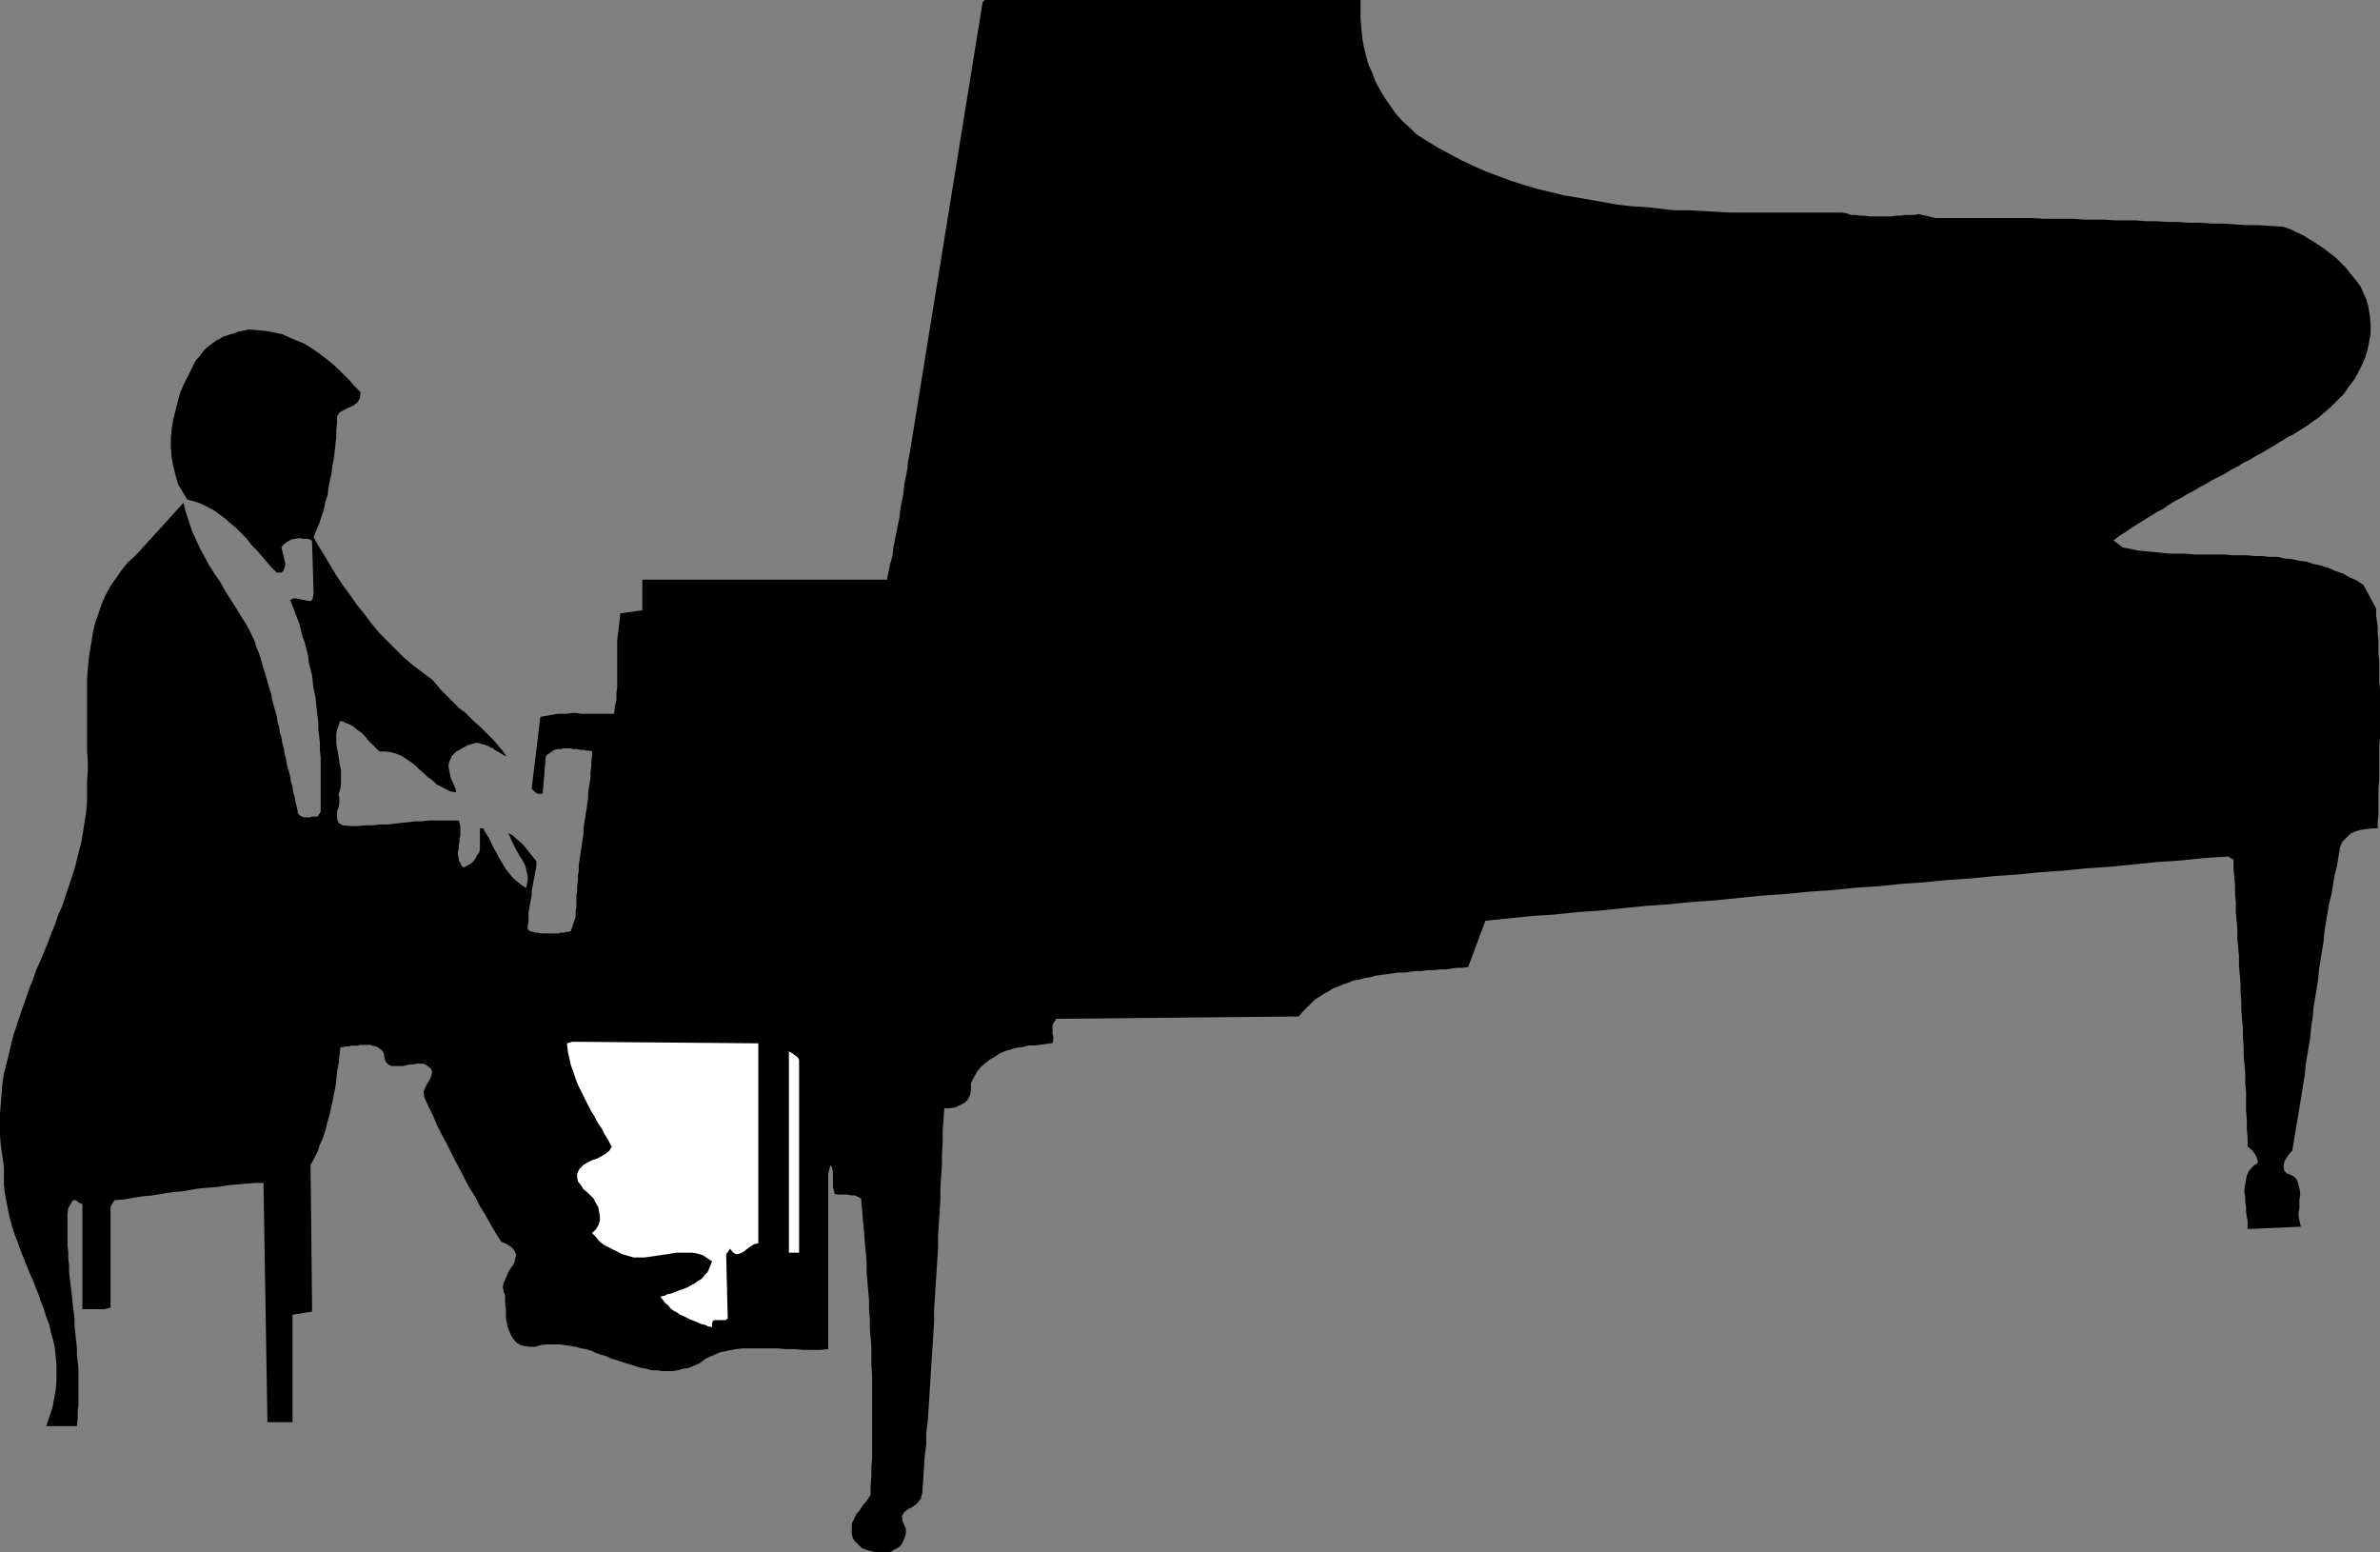 <?xml version="1.0" encoding="UTF-8" standalone="no"?>
<svg
   version="1.0"
   width="129.766mm"
   height="84.625mm"
   id="svg3"
   sodipodi:docname="Piano 02.wmf"
   xmlns:inkscape="http://www.inkscape.org/namespaces/inkscape"
   xmlns:sodipodi="http://sodipodi.sourceforge.net/DTD/sodipodi-0.dtd"
   xmlns="http://www.w3.org/2000/svg"
   xmlns:svg="http://www.w3.org/2000/svg">
  <rect width="100%" height="100%" fill="#808080" stroke="none"/>
  <sodipodi:namedview
     id="namedview3"
     pagecolor="#ffffff"
     bordercolor="#000000"
     borderopacity="0.25"
     inkscape:showpageshadow="2"
     inkscape:pageopacity="0.0"
     inkscape:pagecheckerboard="0"
     inkscape:deskcolor="#d1d1d1"
     inkscape:document-units="mm" />
  <defs
     id="defs1">
    <pattern
       id="WMFhbasepattern"
       patternUnits="userSpaceOnUse"
       width="6"
       height="6"
       x="0"
       y="0" />
  </defs>
  <path
     style="fill:#000000;fill-opacity:1;fill-rule:evenodd;stroke:none"
     d="m 280.376,0 v 1.939 1.939 l 0.162,1.939 0.162,1.778 0.323,1.939 0.485,1.939 0.485,1.778 0.808,1.778 0.646,1.778 0.97,1.778 0.97,1.616 1.131,1.616 1.131,1.616 1.293,1.455 1.454,1.293 1.454,1.455 2.262,1.455 2.424,1.455 2.424,1.293 2.424,1.293 2.424,1.131 2.586,1.131 2.586,0.97 2.586,0.97 2.586,0.808 2.747,0.808 2.747,0.646 2.586,0.646 2.909,0.485 2.747,0.485 2.747,0.485 2.747,0.485 2.909,0.323 2.909,0.162 2.747,0.323 2.909,0.323 h 2.909 l 2.909,0.162 2.909,0.162 2.909,0.162 h 2.909 2.909 2.909 2.909 2.909 2.909 2.747 2.909 l 0.97,0.162 0.808,0.323 h 0.97 l 0.97,0.162 h 0.97 l 1.131,0.162 h 0.97 1.131 0.97 1.131 l 0.97,-0.162 h 1.131 l 0.97,-0.162 h 0.97 0.97 l 0.808,-0.162 3.394,0.808 h 2.424 2.262 2.262 2.262 2.262 2.101 2.262 2.101 2.101 l 2.262,0.162 h 2.101 2.101 2.101 l 2.101,0.162 h 2.101 2.101 l 2.101,0.162 h 2.101 2.262 l 2.101,0.162 h 2.101 l 2.262,0.162 h 2.262 l 2.101,0.162 h 2.424 l 2.262,0.162 h 2.262 l 2.424,0.162 2.424,0.162 h 2.586 l 2.424,0.162 2.586,0.162 1.454,0.485 1.293,0.646 1.454,0.646 1.293,0.808 1.293,0.808 1.454,0.97 1.293,0.97 1.293,0.97 1.131,1.131 1.131,1.131 0.97,1.293 0.97,1.131 0.97,1.293 0.646,1.455 0.646,1.455 0.323,1.293 0.323,1.939 0.162,1.778 v 1.778 l -0.323,1.778 -0.323,1.616 -0.485,1.616 -0.646,1.455 -0.808,1.616 -0.808,1.455 -1.131,1.455 -0.97,1.455 -1.293,1.293 -1.293,1.293 -1.293,1.131 -1.293,1.131 -1.616,1.131 -1.131,0.808 -1.293,0.808 -1.293,0.808 -1.293,0.646 -1.293,0.808 -1.293,0.808 -1.131,0.646 -1.293,0.808 -1.293,0.646 -1.293,0.808 -1.293,0.646 -1.293,0.808 -1.293,0.646 -1.293,0.808 -1.293,0.646 -1.293,0.646 -1.293,0.808 -1.293,0.646 -1.293,0.808 -1.293,0.646 -1.293,0.808 -1.293,0.646 -1.293,0.808 -1.131,0.808 -1.293,0.646 -1.293,0.808 -1.293,0.808 -1.293,0.808 -1.293,0.808 -1.131,0.808 -1.293,0.808 -1.293,0.97 1.939,1.455 1.616,0.323 1.616,0.323 1.778,0.162 1.616,0.162 1.616,0.162 1.616,0.162 h 1.616 1.616 l 1.616,0.162 h 1.616 1.454 1.616 1.616 l 1.616,0.162 h 1.454 1.616 l 1.454,0.162 h 1.616 l 1.454,0.162 h 1.616 l 1.454,0.323 1.616,0.162 1.454,0.323 1.454,0.162 1.454,0.485 1.454,0.323 1.616,0.485 1.454,0.646 1.454,0.485 1.454,0.808 1.454,0.646 1.454,0.97 2.586,4.849 v 1.293 l 0.162,1.293 0.162,1.293 v 1.293 l 0.162,1.455 v 1.293 1.455 l 0.162,1.455 v 1.293 1.455 1.455 l 0.162,1.455 v 1.455 1.455 1.455 1.455 1.455 1.455 1.455 l -0.162,1.455 v 1.455 1.455 1.455 1.455 1.455 l -0.162,1.455 v 1.455 1.293 1.455 1.455 l -0.162,1.293 v 1.455 h -1.131 l -1.293,0.162 -1.131,0.162 -1.131,0.323 -0.97,0.485 -0.808,0.808 -0.808,0.808 -0.485,1.131 -0.323,1.939 -0.323,1.939 -0.485,1.939 -0.323,1.939 -0.323,1.939 -0.485,1.939 -0.323,1.939 -0.323,1.939 -0.323,1.939 -0.162,1.939 -0.323,1.939 -0.323,1.939 -0.323,2.101 -0.162,1.939 -0.323,1.939 -0.323,1.939 -0.323,1.939 -0.162,1.939 -0.323,2.101 -0.162,1.939 -0.323,1.939 -0.323,1.939 -0.323,1.939 -0.162,1.939 -0.323,1.939 -0.323,2.101 -0.323,1.939 -0.323,1.939 -0.323,1.939 -0.323,1.939 -0.323,1.939 -0.323,1.939 -0.485,0.485 -0.323,0.485 -0.485,0.646 -0.323,0.646 -0.162,0.646 v 0.646 l 0.162,0.646 0.485,0.485 0.808,0.323 0.646,0.323 0.485,0.485 0.323,0.646 0.162,0.646 0.162,0.646 0.162,0.808 v 0.808 l -0.162,0.808 v 0.97 0.808 l -0.162,0.808 v 0.808 l 0.162,0.808 0.162,0.646 0.162,0.646 -10.989,0.485 v -0.808 -0.808 l -0.162,-0.97 -0.162,-0.97 v -0.97 l -0.162,-0.97 v -0.97 l -0.162,-0.97 v -0.97 l 0.162,-0.808 0.162,-0.97 0.162,-0.808 0.323,-0.808 0.485,-0.646 0.646,-0.646 0.808,-0.485 v -0.485 l -0.162,-0.485 -0.162,-0.485 -0.323,-0.485 -0.323,-0.485 -0.323,-0.323 -0.323,-0.323 -0.485,-0.323 v -1.778 l -0.162,-1.939 v -1.939 l -0.162,-1.778 v -1.939 -1.939 l -0.162,-1.778 v -1.939 l -0.162,-1.778 -0.162,-1.939 v -1.939 l -0.162,-1.778 v -1.939 l -0.162,-1.778 -0.162,-1.939 v -1.778 l -0.162,-1.939 v -1.778 l -0.162,-1.939 -0.162,-1.778 v -1.939 l -0.162,-1.778 -0.162,-1.778 v -1.939 l -0.162,-1.778 -0.162,-1.778 v -1.939 l -0.162,-1.778 v -1.778 l -0.162,-1.778 -0.162,-1.778 v -1.778 l -1.131,-0.646 -4.848,0.323 -4.686,0.485 -4.848,0.323 -4.848,0.485 -4.848,0.485 -4.848,0.323 -4.848,0.485 -4.848,0.323 -4.686,0.485 -4.848,0.323 -4.848,0.485 -4.848,0.323 -4.848,0.485 -4.686,0.323 -4.848,0.485 -4.848,0.323 -4.686,0.485 -4.848,0.323 -4.848,0.485 -4.686,0.323 -4.848,0.485 -4.686,0.485 -4.848,0.323 -4.686,0.485 -4.686,0.323 -4.848,0.485 -4.686,0.485 -4.686,0.323 -4.686,0.485 -4.686,0.323 -4.848,0.485 -4.686,0.485 -3.555,9.535 -1.293,0.162 h -1.131 l -1.131,0.162 -1.131,0.162 h -1.293 l -1.131,0.162 h -1.293 l -1.131,0.162 h -1.131 l -1.293,0.162 -1.131,0.162 h -1.293 l -1.131,0.162 -1.131,0.162 -1.293,0.162 -1.131,0.162 -1.131,0.323 -1.131,0.162 -1.131,0.323 -1.131,0.162 -1.131,0.485 -0.97,0.323 -1.131,0.485 -0.97,0.323 -0.97,0.646 -0.97,0.485 -0.97,0.646 -0.97,0.646 -0.808,0.808 -0.808,0.808 -0.808,0.808 -0.808,0.97 -49.934,0.485 -0.485,0.646 -0.323,0.646 v 0.485 0.646 0.646 l 0.162,0.646 v 0.646 l -0.162,0.646 -1.293,0.162 -1.131,0.162 -1.293,0.162 h -1.293 l -1.131,0.323 -1.293,0.162 -1.131,0.323 -1.131,0.323 -1.131,0.485 -0.97,0.646 -1.131,0.646 -0.808,0.646 -0.97,0.808 -0.808,0.97 -0.646,1.131 -0.646,1.293 v 1.293 l -0.162,1.131 -0.485,0.97 -0.646,0.646 -0.97,0.485 -0.97,0.485 -1.131,0.162 h -1.131 l -0.162,2.263 -0.162,2.263 v 2.424 l -0.162,2.424 v 2.263 l -0.162,2.424 -0.162,2.424 v 2.424 l -0.162,2.424 -0.162,2.586 -0.162,2.424 v 2.586 l -0.162,2.424 -0.162,2.586 -0.162,2.424 -0.162,2.586 -0.162,2.424 v 2.586 l -0.162,2.586 -0.162,2.586 -0.162,2.424 -0.162,2.586 -0.162,2.586 -0.162,2.586 -0.162,2.424 -0.162,2.586 -0.323,2.586 v 2.424 l -0.323,2.424 -0.162,2.586 -0.162,2.424 -0.162,2.424 -0.323,1.293 -0.808,0.97 -0.808,0.646 -0.97,0.485 -0.808,0.646 -0.485,0.808 0.162,1.131 0.646,1.455 v 0.97 l -0.162,0.646 -0.323,0.808 -0.323,0.646 -0.323,0.485 -0.646,0.485 -0.646,0.323 -0.808,0.485 h -0.485 -0.646 -0.485 -0.646 -0.485 -0.485 l -0.485,-0.162 -0.646,-0.162 -0.485,-0.162 -0.485,-0.162 -0.485,-0.162 -0.323,-0.323 -0.485,-0.485 -0.323,-0.323 -0.485,-0.485 -0.323,-0.646 -0.162,-0.646 v -0.646 -0.646 -0.646 l 0.162,-0.646 0.323,-0.485 0.162,-0.485 0.323,-0.646 0.485,-0.485 0.323,-0.485 0.323,-0.485 0.323,-0.485 0.485,-0.485 0.323,-0.485 0.323,-0.485 0.323,-0.485 v -1.939 l 0.162,-1.939 v -1.939 l 0.162,-1.778 v -1.939 -1.939 -1.778 -1.939 -1.939 -1.939 -1.939 -1.939 -1.939 l -0.162,-1.939 v -1.778 -1.939 l -0.162,-1.939 -0.162,-1.939 v -1.939 l -0.162,-1.939 v -1.939 l -0.162,-1.778 -0.162,-1.939 -0.162,-1.939 v -1.939 l -0.162,-1.939 -0.162,-1.778 -0.162,-1.939 -0.162,-1.939 -0.162,-1.778 -0.162,-1.939 -0.162,-1.939 -0.646,-0.323 -0.646,-0.323 h -0.808 l -0.646,-0.162 h -0.646 -0.808 -0.646 l -0.646,-0.162 -0.162,-0.808 -0.162,-0.646 v -0.808 -0.808 -0.808 -0.646 l -0.162,-0.808 -0.323,-0.646 -0.485,1.778 v 36.202 l -1.778,0.162 h -1.616 -1.778 l -1.778,-0.162 h -1.778 l -1.778,-0.162 h -1.778 -1.778 -1.778 -1.616 l -1.616,0.162 -1.616,0.323 -1.616,0.323 -1.454,0.646 -1.454,0.646 -1.293,0.97 -1.131,0.485 -1.131,0.485 -1.131,0.162 -1.131,0.323 -0.97,0.162 h -1.131 -1.131 l -0.97,-0.162 h -1.131 l -1.131,-0.323 -0.97,-0.162 -1.131,-0.323 -0.97,-0.323 -1.131,-0.323 -0.97,-0.323 -0.97,-0.323 -1.131,-0.323 -0.97,-0.485 -1.131,-0.323 -0.97,-0.323 -0.97,-0.485 -1.131,-0.323 -0.97,-0.162 -1.131,-0.323 -0.97,-0.162 -1.131,-0.162 -0.97,-0.162 h -1.131 -0.97 -1.131 l -0.97,0.162 -1.131,0.323 h -1.131 l -0.97,-0.162 -0.808,-0.162 -0.808,-0.485 -0.485,-0.485 -0.485,-0.646 -0.323,-0.646 -0.323,-0.808 -0.323,-0.808 -0.162,-0.97 -0.162,-0.808 v -0.97 -0.97 l -0.162,-0.808 v -0.97 -0.808 l -0.323,-0.97 -0.162,-0.808 0.162,-0.808 0.323,-0.808 0.323,-0.646 0.323,-0.808 0.485,-0.808 0.485,-0.646 0.323,-0.646 0.162,-0.808 0.162,-0.646 -0.162,-0.485 -0.323,-0.646 -0.485,-0.485 -0.97,-0.646 -1.131,-0.485 -1.131,-1.778 -1.131,-1.939 -0.97,-1.778 -1.131,-1.778 -0.97,-1.939 -1.131,-1.778 -0.97,-1.778 -0.97,-1.939 -0.97,-1.778 -0.97,-1.939 -0.97,-1.939 -0.97,-1.778 -0.97,-1.939 -0.808,-1.939 -0.97,-1.939 -0.808,-1.778 -0.162,-1.131 0.323,-0.808 0.485,-0.97 0.485,-0.808 0.323,-0.808 0.162,-0.808 -0.323,-0.646 -0.808,-0.646 -0.646,-0.323 h -0.646 -0.808 l -0.646,0.162 h -0.808 l -0.646,0.162 -0.646,0.162 h -0.808 -0.646 -0.485 -0.485 l -0.646,-0.323 -0.323,-0.323 -0.323,-0.485 -0.162,-0.808 -0.162,-0.808 -0.323,-0.485 -0.485,-0.323 -0.323,-0.323 -0.485,-0.162 -0.646,-0.162 -0.485,-0.162 h -0.646 -0.646 -0.646 l -0.646,0.162 h -0.646 -0.646 l -0.485,0.162 H 71.266 l -0.646,0.162 h -0.485 l -0.162,1.616 -0.162,1.616 -0.323,1.616 -0.162,1.616 -0.162,1.455 -0.323,1.616 -0.323,1.616 -0.323,1.455 -0.323,1.455 -0.485,1.616 -0.323,1.455 -0.485,1.455 -0.646,1.455 -0.485,1.455 -0.646,1.293 -0.808,1.455 0.323,30.223 -4.04,0.646 v 22.142 h -5.171 l -0.808,-49.293 h -1.778 l -1.939,0.162 -1.939,0.162 -1.778,0.162 -1.939,0.323 -1.939,0.162 -1.939,0.162 -1.939,0.323 -1.939,0.323 -1.939,0.162 -1.939,0.323 -1.939,0.323 -1.939,0.162 -1.939,0.323 -1.939,0.323 -1.939,0.162 -0.808,1.293 v 20.849 l -0.646,0.162 -0.646,0.162 h -0.808 -0.808 -0.646 -0.808 -0.808 -0.646 v -21.657 l -0.323,-0.162 h -0.162 l -0.162,-0.162 -0.323,-0.162 -0.162,-0.162 -0.162,-0.162 h -0.323 -0.323 l -0.97,1.616 -0.162,1.131 v 1.293 1.293 1.293 1.455 1.293 l 0.162,1.293 v 1.293 l 0.162,1.455 v 1.293 l 0.162,1.455 0.162,1.455 0.162,1.293 0.162,1.455 0.162,1.455 0.162,1.293 0.162,1.455 v 1.455 l 0.162,1.455 0.162,1.455 0.162,1.455 v 1.455 l 0.162,1.455 0.162,1.455 v 1.455 1.455 1.455 1.455 1.616 l -0.162,1.293 v 1.455 l -0.162,1.616 H 9.534 l 0.646,-1.939 0.646,-1.939 0.323,-1.778 0.323,-1.778 0.162,-1.778 v -1.778 -1.778 l -0.162,-1.616 -0.162,-1.616 -0.323,-1.616 -0.485,-1.616 -0.323,-1.616 L 9.534,271.356 9.05,269.74 8.403,268.124 7.918,266.669 7.272,265.053 6.626,263.437 5.979,261.982 5.333,260.366 4.686,258.75 4.04,257.134 3.555,255.679 2.909,254.063 2.424,252.447 1.939,250.669 1.616,249.053 1.293,247.437 0.97,245.659 0.808,244.043 v -1.778 -1.778 L 0.485,238.225 0.162,235.962 0,233.861 v -2.263 -2.101 l 0.162,-2.101 0.162,-1.939 0.162,-2.101 0.323,-2.101 0.485,-1.939 0.485,-1.939 0.485,-2.101 0.485,-1.939 0.646,-1.939 0.646,-1.939 0.646,-1.939 0.646,-1.778 0.646,-1.939 0.808,-1.939 0.646,-1.939 0.808,-1.778 0.808,-1.939 0.808,-1.939 0.646,-1.778 0.808,-1.939 0.646,-1.939 0.808,-1.778 0.646,-1.939 0.646,-1.939 0.646,-1.939 0.646,-1.939 0.485,-1.939 0.485,-1.939 0.485,-1.939 0.323,-1.939 0.323,-2.101 0.323,-1.939 0.162,-2.101 v -2.101 -2.101 l 0.162,-2.101 v -2.101 l -0.162,-2.101 v -2.101 -2.101 -2.263 -2.101 -2.101 -1.939 -2.101 l 0.162,-2.101 0.162,-1.939 0.323,-2.101 0.323,-1.939 0.323,-1.939 0.485,-1.939 0.646,-1.778 0.646,-1.939 0.808,-1.778 0.97,-1.778 1.131,-1.616 1.131,-1.616 1.293,-1.616 1.616,-1.455 9.858,-10.828 0.485,1.939 0.646,1.939 0.646,1.939 0.808,1.778 0.808,1.778 0.97,1.778 0.97,1.778 1.131,1.778 1.131,1.616 0.97,1.778 1.131,1.778 1.131,1.778 0.97,1.616 1.131,1.778 0.97,1.778 0.808,1.778 0.323,1.131 0.485,1.131 0.323,0.97 0.323,1.131 0.323,1.131 0.323,0.97 0.323,1.131 0.323,1.131 0.323,1.131 0.323,0.97 0.162,1.131 0.323,1.131 0.323,1.131 0.323,1.131 0.162,1.131 0.323,1.131 0.162,1.131 0.323,0.97 0.162,1.131 0.323,1.131 0.162,1.131 0.323,1.131 0.162,1.131 0.323,1.131 0.323,1.131 0.162,1.131 0.323,1.131 0.162,1.131 0.323,0.97 0.162,1.131 0.323,1.131 0.162,1.131 0.485,0.485 0.323,0.162 0.485,0.162 h 0.485 0.646 l 0.485,-0.162 h 0.485 0.646 l 0.646,-0.97 v -1.455 -1.455 -1.455 -1.293 -1.455 -1.455 -1.455 -1.293 l -0.162,-1.455 v -1.455 l -0.162,-1.455 -0.162,-1.293 v -1.455 l -0.162,-1.293 -0.162,-1.455 -0.162,-1.455 -0.162,-1.293 -0.323,-1.455 -0.162,-1.293 -0.162,-1.455 -0.323,-1.293 -0.323,-1.293 -0.162,-1.455 -0.323,-1.293 -0.323,-1.293 -0.485,-1.293 -0.323,-1.293 -0.323,-1.293 -0.485,-1.293 -0.485,-1.293 -0.485,-1.293 -0.485,-1.131 0.646,-0.323 h 0.646 l 0.808,0.162 0.808,0.162 0.808,0.162 h 0.646 l 0.323,-0.485 0.162,-0.97 -0.323,-10.99 -0.808,-0.323 h -0.97 l -0.808,-0.162 -0.97,0.162 -0.808,0.162 -0.808,0.485 -0.646,0.485 -0.485,0.646 0.162,0.646 0.162,0.646 0.162,0.646 0.162,0.808 0.162,0.646 -0.162,0.646 -0.162,0.646 -0.485,0.485 h -0.97 l -1.131,-1.131 -0.97,-1.131 -0.97,-1.131 -0.97,-1.131 -1.131,-1.131 -0.97,-1.293 -1.131,-1.131 -1.131,-1.131 -1.131,-0.97 -1.131,-0.97 -1.293,-0.97 -1.131,-0.808 -1.293,-0.646 -1.293,-0.646 -1.454,-0.485 -1.293,-0.323 -0.97,-1.616 -0.97,-1.616 -0.485,-1.778 -0.485,-1.939 -0.323,-1.778 -0.162,-1.939 v -1.939 l 0.162,-1.939 0.323,-1.939 0.485,-1.939 0.485,-1.939 0.485,-1.778 0.808,-1.778 0.808,-1.616 0.808,-1.616 0.808,-1.616 0.646,-0.646 0.485,-0.646 0.485,-0.646 0.646,-0.646 0.646,-0.485 0.646,-0.485 0.646,-0.485 0.646,-0.323 0.808,-0.485 0.646,-0.162 0.808,-0.323 0.808,-0.162 0.646,-0.323 0.808,-0.162 0.808,-0.162 0.808,-0.162 1.778,0.162 1.778,0.162 1.616,0.323 1.616,0.323 1.454,0.646 1.454,0.646 1.616,0.646 1.293,0.808 1.454,0.97 1.293,0.97 1.454,1.131 1.293,1.131 1.131,1.131 1.293,1.293 1.131,1.293 1.293,1.293 -0.162,1.293 -0.485,0.808 -0.808,0.646 -1.131,0.485 -0.97,0.485 -0.808,0.485 -0.485,0.808 v 1.293 l -0.162,1.455 v 1.455 l -0.162,1.455 -0.162,1.455 -0.162,1.455 -0.323,1.616 -0.162,1.455 -0.323,1.455 -0.323,1.616 -0.162,1.455 -0.485,1.455 -0.323,1.616 -0.485,1.455 -0.485,1.455 -0.646,1.455 -0.485,1.293 1.131,1.939 1.293,2.101 1.131,1.939 1.293,2.101 1.293,1.939 1.454,1.939 1.454,2.101 1.454,1.778 1.454,1.939 1.616,1.939 1.778,1.778 1.616,1.616 1.778,1.778 1.939,1.616 1.939,1.455 1.939,1.455 0.808,0.97 0.808,0.97 0.97,0.97 0.97,0.97 0.97,0.97 0.97,0.97 1.131,0.808 0.97,0.97 0.97,0.97 1.131,0.97 0.97,0.97 0.97,0.97 0.97,0.97 0.97,1.131 0.808,0.97 0.808,1.131 -0.485,-0.162 -0.485,-0.323 -0.323,-0.162 -0.485,-0.323 -0.646,-0.323 -0.323,-0.323 -0.485,-0.162 -0.485,-0.323 -0.485,-0.162 -0.485,-0.162 -0.646,-0.162 -0.485,-0.162 h -0.485 l -0.646,0.162 -0.485,0.162 -0.646,0.162 -0.485,0.323 -0.646,0.323 -0.485,0.323 -0.646,0.323 -0.485,0.485 -0.485,0.485 -0.162,0.485 -0.323,0.646 -0.162,0.97 0.162,0.808 0.162,0.808 0.162,0.808 0.323,0.646 0.323,0.808 0.323,0.646 0.162,0.808 -1.131,-0.162 -0.97,-0.485 -0.97,-0.485 -0.97,-0.485 -0.808,-0.808 -0.97,-0.646 -0.808,-0.808 -0.97,-0.808 -0.808,-0.808 -0.808,-0.646 -0.97,-0.646 -0.97,-0.646 -1.131,-0.485 -1.131,-0.323 -1.131,-0.162 h -1.293 l -0.485,-0.485 -0.485,-0.485 -0.485,-0.485 -0.485,-0.485 -0.485,-0.485 -0.323,-0.485 -0.485,-0.485 -0.485,-0.485 -0.485,-0.323 -0.485,-0.323 -0.485,-0.485 -0.485,-0.323 -0.646,-0.323 -0.485,-0.162 -0.646,-0.323 -0.646,-0.162 -0.323,0.97 -0.323,0.808 -0.162,0.97 v 0.97 0.97 l 0.162,0.97 0.162,0.808 0.162,0.97 0.162,0.97 0.162,0.97 0.162,0.808 v 0.97 0.97 0.97 l -0.162,0.97 -0.323,0.97 0.162,0.97 v 0.808 l -0.162,0.97 -0.323,0.808 v 0.808 0.808 l 0.323,0.808 0.808,0.485 1.616,0.162 h 1.616 l 1.616,-0.162 h 1.454 l 1.454,-0.162 h 1.616 l 1.293,-0.162 1.454,-0.162 1.454,-0.162 1.454,-0.162 h 1.293 L 88.395,169.052 h 1.454 1.454 1.616 1.616 l 0.162,0.485 0.162,0.646 v 0.646 0.646 0.646 l -0.162,0.646 v 0.646 l -0.162,0.808 v 0.646 l -0.162,0.646 v 0.646 l 0.162,0.646 v 0.485 l 0.323,0.485 0.162,0.485 0.485,0.485 0.646,-0.323 0.646,-0.323 0.646,-0.485 0.485,-0.646 0.323,-0.646 0.485,-0.646 0.162,-0.646 v -0.808 -3.556 h 0.646 l 0.485,0.808 0.485,0.808 0.485,0.808 0.323,0.808 0.485,0.97 0.485,0.808 0.485,0.97 0.485,0.808 0.485,0.808 0.485,0.808 0.646,0.808 0.646,0.808 0.646,0.646 0.646,0.485 0.808,0.646 0.808,0.485 0.162,-0.808 0.162,-0.808 v -0.646 l -0.162,-0.808 -0.162,-0.646 -0.162,-0.808 -0.323,-0.646 -0.323,-0.646 -0.485,-0.646 -0.323,-0.646 -0.485,-0.808 -0.323,-0.646 -0.323,-0.646 -0.323,-0.646 -0.323,-0.808 -0.323,-0.646 0.97,0.485 0.646,0.646 0.808,0.646 0.808,0.808 0.646,0.808 0.646,0.808 0.646,0.808 0.646,0.808 v 0.97 l -0.162,0.808 -0.162,0.97 -0.162,0.808 -0.162,0.808 -0.162,0.97 -0.162,0.808 v 0.808 l -0.162,0.97 -0.162,0.808 -0.162,0.97 -0.162,0.808 v 0.808 0.97 l -0.162,0.97 v 0.808 l 0.485,0.323 0.485,0.162 0.646,0.162 h 0.485 l 0.646,0.162 h 0.646 0.485 0.646 0.646 0.485 0.646 l 0.485,-0.162 h 0.646 l 0.485,-0.162 h 0.485 l 0.485,-0.162 0.97,-2.909 v -1.131 l 0.162,-0.97 v -1.131 -1.131 l 0.162,-0.97 v -1.131 l 0.162,-0.97 v -1.131 l 0.162,-0.97 v -1.131 l 0.162,-1.131 0.162,-0.97 0.162,-1.131 0.162,-0.97 0.162,-1.131 0.162,-1.131 v -0.97 l 0.162,-1.131 0.162,-0.97 0.162,-1.131 0.162,-0.97 0.162,-1.131 0.162,-1.131 v -0.97 l 0.162,-1.131 0.162,-0.97 0.162,-1.131 v -1.131 l 0.162,-0.97 v -1.131 l 0.162,-1.131 v -0.97 l -0.485,-0.162 h -0.646 l -0.646,-0.162 h -0.646 l -0.808,-0.162 h -0.646 l -0.646,-0.162 h -0.646 -0.646 l -0.646,0.162 h -0.646 l -0.646,0.162 -0.485,0.323 -0.485,0.323 -0.485,0.323 -0.323,0.323 -0.646,7.758 h -0.485 -0.323 -0.323 l -0.162,-0.162 -0.323,-0.162 -0.162,-0.323 -0.323,-0.162 -0.162,-0.323 1.778,-14.707 0.808,-0.162 0.97,-0.162 0.97,-0.162 0.808,-0.162 h 0.97 0.97 l 0.97,-0.162 h 0.97 l 0.97,0.162 h 0.97 0.97 0.97 0.97 0.97 0.97 0.97 l 0.162,-1.455 0.323,-1.455 v -1.293 l 0.162,-1.293 v -1.293 -1.131 -1.293 -1.131 -1.131 -1.293 -1.131 -1.293 l 0.162,-1.293 0.162,-1.293 0.162,-1.455 0.162,-1.455 4.525,-0.646 v -6.303 h 50.419 l 0.323,-1.616 0.323,-1.616 0.485,-1.616 0.162,-1.616 0.323,-1.616 0.323,-1.616 0.323,-1.616 0.323,-1.616 0.162,-1.616 0.323,-1.616 0.323,-1.616 0.162,-1.778 0.323,-1.616 0.323,-1.616 0.162,-1.616 0.323,-1.616 L 202.485,0.485 202.969,0 Z"
     id="path1" />
  <path
     style="fill:#ffffff;fill-opacity:1;fill-rule:evenodd;stroke:none"
     d="m 156.267,256.164 -0.808,0.162 -0.808,0.485 -0.646,0.485 -0.808,0.646 -0.646,0.323 -0.808,0.162 -0.646,-0.323 -0.646,-0.808 -0.808,1.131 0.323,13.253 -0.485,0.323 h -0.646 -0.646 -0.485 -0.485 l -0.323,0.162 -0.162,0.485 v 0.808 l -0.808,-0.162 -0.646,-0.323 -0.808,-0.162 -0.646,-0.323 -0.808,-0.323 -0.808,-0.323 -0.646,-0.323 -0.646,-0.323 -0.808,-0.323 -0.646,-0.485 -0.646,-0.323 -0.646,-0.485 -0.485,-0.646 -0.646,-0.485 -0.485,-0.646 -0.485,-0.646 0.808,-0.162 0.646,-0.323 0.808,-0.162 0.808,-0.323 0.808,-0.323 0.97,-0.323 0.808,-0.323 0.808,-0.485 0.646,-0.323 0.646,-0.485 0.808,-0.485 0.485,-0.646 0.646,-0.646 0.323,-0.646 0.323,-0.808 0.323,-0.808 -0.97,-0.646 -0.97,-0.646 -1.131,-0.323 -0.97,-0.162 h -1.131 -0.97 -1.131 l -1.131,0.162 -0.97,0.162 -1.131,0.162 -1.131,0.162 -1.131,0.162 -1.131,0.162 h -1.131 -1.131 l -1.131,-0.323 -1.131,-0.323 -0.97,-0.485 -0.97,-0.485 -0.97,-0.485 -0.97,-0.485 -0.97,-0.808 -0.646,-0.808 -0.808,-0.808 0.808,-0.808 0.485,-0.808 0.323,-0.97 v -0.97 l -0.162,-0.808 -0.162,-0.97 -0.485,-0.808 -0.485,-0.97 -0.646,-0.646 -0.646,-0.646 -0.808,-0.646 -0.485,-0.808 -0.646,-0.808 -0.162,-0.808 v -0.808 l 0.485,-0.97 0.808,-0.808 0.808,-0.485 0.97,-0.485 0.97,-0.323 0.97,-0.485 0.808,-0.485 0.808,-0.646 0.485,-0.808 -0.646,-1.293 -0.808,-1.293 -0.646,-1.293 -0.808,-1.131 -0.646,-1.293 -0.808,-1.293 -0.646,-1.293 -0.646,-1.293 -0.646,-1.293 -0.646,-1.293 -0.485,-1.293 -0.485,-1.455 -0.485,-1.293 -0.323,-1.455 -0.323,-1.455 -0.162,-1.616 1.131,-0.323 38.299,0.323 z"
     id="path2" />
  <path
     style="fill:#ffffff;fill-opacity:1;fill-rule:evenodd;stroke:none"
     d="m 164.67,218.346 v 39.758 h -2.101 v -41.536 l 0.162,0.162 0.323,0.162 0.323,0.162 0.323,0.323 0.323,0.162 0.323,0.323 0.162,0.162 z"
     id="path3" />
</svg>
